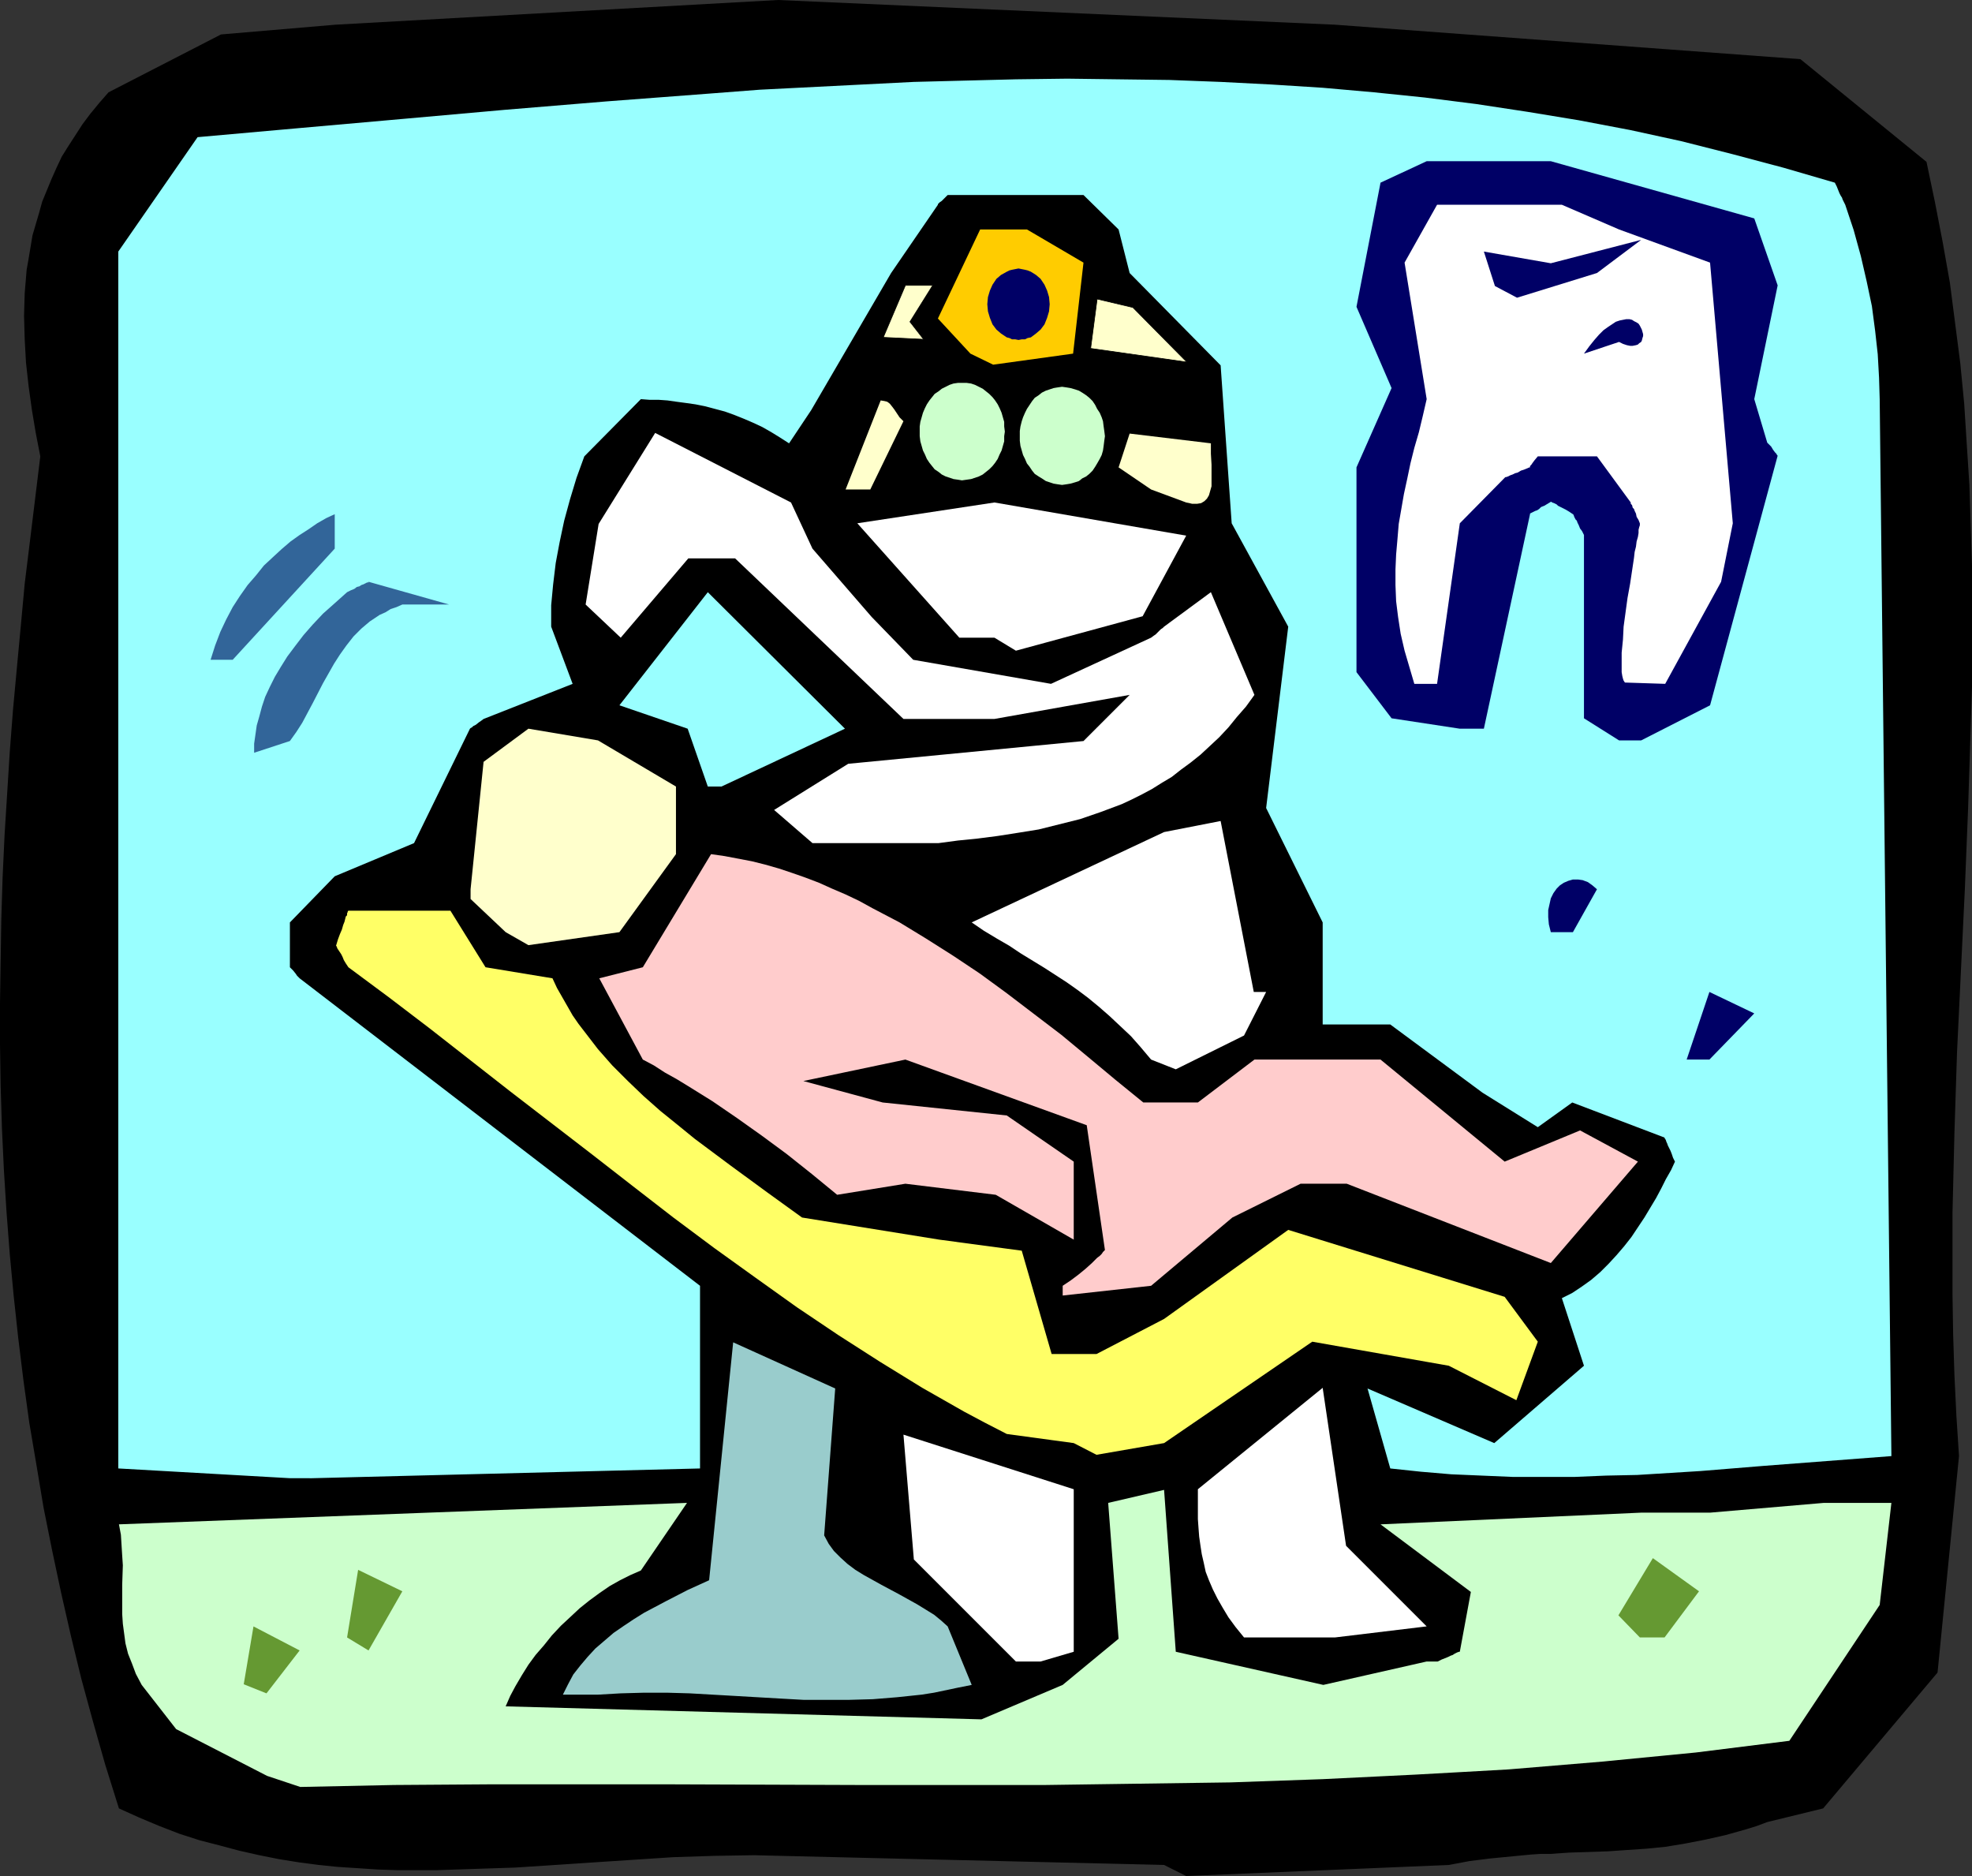 <?xml version="1.0" encoding="UTF-8" standalone="no"?>
<svg
   version="1.0"
   width="129.724mm"
   height="123.395mm"
   id="svg32"
   sodipodi:docname="Dentist 2.wmf"
   xmlns:inkscape="http://www.inkscape.org/namespaces/inkscape"
   xmlns:sodipodi="http://sodipodi.sourceforge.net/DTD/sodipodi-0.dtd"
   xmlns="http://www.w3.org/2000/svg"
   xmlns:svg="http://www.w3.org/2000/svg">
  <rect width="100%" height="100%" fill="#333333" stroke="none"/>
  <sodipodi:namedview
     id="namedview32"
     pagecolor="#ffffff"
     bordercolor="#000000"
     borderopacity="0.25"
     inkscape:showpageshadow="2"
     inkscape:pageopacity="0.0"
     inkscape:pagecheckerboard="0"
     inkscape:deskcolor="#d1d1d1"
     inkscape:document-units="mm" />
  <defs
     id="defs1">
    <pattern
       id="WMFhbasepattern"
       patternUnits="userSpaceOnUse"
       width="6"
       height="6"
       x="0"
       y="0" />
  </defs>
  <path
     style="fill:#000000;fill-opacity:1;fill-rule:evenodd;stroke:none"
     d="m 289.425,463.626 -101.969,-2.424 -10.019,0.162 -10.019,0.323 -9.858,0.646 -19.715,1.293 -9.696,0.646 -9.858,0.323 -9.696,0.323 h -9.858 l -4.848,-0.162 -4.848,-0.323 -5.01,-0.323 -4.848,-0.485 -4.848,-0.646 -5.01,-0.808 -4.848,-0.97 -5.01,-1.131 -4.848,-1.293 -5.01,-1.293 -5.01,-1.616 -5.01,-1.939 -5.01,-2.101 -5.01,-2.262 -3.394,-10.827 -3.07,-10.827 -2.909,-10.665 -2.586,-10.665 -2.424,-10.665 -2.262,-10.665 -2.101,-10.504 -1.778,-10.665 -1.778,-10.504 L 5.818,343.073 4.525,332.57 3.394,322.066 2.424,311.723 1.616,301.219 0.97,290.877 0.485,280.535 0.162,270.031 0,259.689 v -10.342 l 0.162,-10.504 0.162,-10.342 0.323,-10.342 0.485,-10.504 0.646,-10.342 0.646,-10.342 0.808,-10.504 0.97,-10.504 0.97,-10.342 0.97,-10.504 1.293,-10.504 2.586,-21.169 L 8.888,107.625 7.918,101.807 7.11,95.989 6.464,90.172 6.141,84.354 5.979,78.537 6.141,72.881 6.626,67.063 7.11,64.316 7.595,61.407 8.08,58.499 8.888,55.751 9.696,53.004 l 0.808,-2.909 1.131,-2.747 1.131,-2.747 1.293,-2.909 1.293,-2.747 1.616,-2.586 1.778,-2.747 1.778,-2.747 1.939,-2.586 2.262,-2.747 L 26.987,22.947 54.944,8.565 83.386,6.141 193.435,0 l 138.491,6.141 115.705,8.565 31.35,25.533 2.101,10.019 1.939,10.019 1.778,10.019 1.293,10.019 1.293,10.019 0.97,10.019 0.646,10.181 0.646,10.019 0.323,10.019 0.323,10.019 v 10.019 10.019 10.181 l -0.323,10.019 -0.646,20.2 -0.808,20.038 -0.97,20.2 -0.97,20.2 -0.646,20.038 -0.485,20.038 v 10.181 10.019 l 0.162,10.019 0.323,10.181 0.485,10.019 0.646,10.019 -5.333,53.812 -28.442,33.774 -13.898,3.394 -2.586,0.97 -2.586,0.808 -5.171,1.454 -5.01,1.131 -5.01,0.97 -4.848,0.808 -4.848,0.485 -4.848,0.323 -4.686,0.323 -9.696,0.323 -4.686,0.323 h -2.424 l -2.424,0.162 -5.01,0.485 -5.01,0.485 -5.171,0.646 -5.171,0.97 -65.286,2.747 z"
     id="path1" />
  <path
     style="fill:#ccffcc;fill-opacity:1;fill-rule:evenodd;stroke:none"
     d="m 66.418,441.487 -22.624,-11.635 -8.565,-10.989 -1.454,-2.747 -0.97,-2.586 -0.97,-2.424 -0.646,-2.586 -0.323,-2.424 -0.323,-2.424 -0.162,-2.424 v -7.272 l 0.162,-4.848 -0.162,-2.424 -0.162,-2.586 -0.162,-2.586 -0.485,-2.586 141.238,-5.333 -11.474,16.806 -2.586,1.131 -2.586,1.293 -2.586,1.454 -2.586,1.778 -2.424,1.778 -2.424,1.939 -2.424,2.262 -2.262,2.101 -2.262,2.424 -1.939,2.424 -2.101,2.424 -1.778,2.424 -1.616,2.586 -1.616,2.747 -1.293,2.424 -1.131,2.586 118.291,3.232 20.2,-8.565 13.898,-11.473 -2.586,-33.774 13.898,-3.232 2.909,40.238 36.683,8.242 25.694,-5.818 h 2.747 l 0.97,-0.485 0.808,-0.323 0.808,-0.323 0.646,-0.323 0.485,-0.162 0.485,-0.323 0.646,-0.323 0.485,-0.162 h 0.162 v 0 l 2.747,-14.867 -22.462,-16.806 64.802,-2.909 h 17.13 l 28.28,-2.424 h 16.806 l -2.909,25.371 -22.462,33.774 -11.635,1.454 -11.635,1.454 -11.635,1.131 -11.635,1.131 -11.635,0.97 -11.635,0.97 -11.474,0.646 -11.635,0.646 -23.109,1.131 -22.947,0.808 -23.109,0.323 -22.947,0.323 h -23.109 -23.109 l -46.056,-0.162 h -23.109 -23.27 l -23.27,0.162 -23.27,0.485 z"
     id="path2" />
  <path
     style="fill:#99cccc;fill-opacity:1;fill-rule:evenodd;stroke:none"
     d="m 139.945,421.287 1.293,-2.586 1.293,-2.424 1.778,-2.262 1.778,-2.101 1.939,-2.101 2.262,-1.939 2.262,-1.939 2.586,-1.778 2.424,-1.616 2.586,-1.616 5.494,-2.909 5.333,-2.747 5.333,-2.424 5.979,-59.145 25.371,11.473 -2.747,36.521 1.131,2.101 1.293,1.778 1.616,1.616 1.778,1.616 1.939,1.454 2.101,1.293 4.363,2.424 4.525,2.424 4.363,2.424 2.101,1.293 2.101,1.293 1.778,1.454 1.616,1.454 v 0 l 5.979,14.544 -3.232,0.646 -3.07,0.646 -3.07,0.646 -3.07,0.485 -6.141,0.646 -5.979,0.485 -5.818,0.162 h -5.818 -5.656 l -5.818,-0.323 -11.15,-0.646 -11.312,-0.646 -5.656,-0.162 h -5.656 l -5.818,0.162 -5.656,0.323 z"
     id="path3" />
  <path
     style="fill:#659932;fill-opacity:1;fill-rule:evenodd;stroke:none"
     d="m 60.6,418.702 2.424,-14.382 11.474,5.979 -8.242,10.665 z"
     id="path4" />
  <path
     style="fill:#ffffff;fill-opacity:1;fill-rule:evenodd;stroke:none"
     d="m 252.581,413.046 -25.371,-25.371 -2.586,-31.027 42.339,13.574 v 40.4 l -8.242,2.424 z"
     id="path5" />
  <path
     style="fill:#659932;fill-opacity:1;fill-rule:evenodd;stroke:none"
     d="m 86.294,407.066 2.747,-16.806 10.989,5.333 -8.403,14.705 z"
     id="path6" />
  <path
     style="fill:#ffffff;fill-opacity:1;fill-rule:evenodd;stroke:none"
     d="m 326.27,407.066 h -16.968 l -2.101,-2.586 -1.778,-2.424 -1.454,-2.424 -1.293,-2.262 -1.131,-2.262 -0.97,-2.262 -0.808,-2.101 -0.485,-2.262 -0.485,-2.101 -0.323,-2.101 -0.323,-2.262 -0.162,-2.101 -0.162,-2.262 v -2.424 -5.01 l 31.027,-25.209 5.818,39.268 20.038,20.038 -22.786,2.747 z"
     id="path7" />
  <path
     style="fill:#659932;fill-opacity:1;fill-rule:evenodd;stroke:none"
     d="m 407.716,407.066 -5.333,-5.494 8.565,-14.221 11.474,8.242 -8.565,11.473 z"
     id="path8" />
  <path
     style="fill:#99ffff;fill-opacity:1;fill-rule:evenodd;stroke:none"
     d="M 72.074,367.475 29.411,365.051 V 206.846 62.539 l 19.715,-28.441 25.371,-2.262 25.533,-2.262 25.371,-2.262 25.371,-2.101 25.533,-1.939 12.605,-0.97 12.766,-0.646 12.766,-0.646 12.766,-0.646 12.605,-0.323 12.766,-0.323 12.766,-0.162 12.605,0.162 12.766,0.162 12.766,0.485 12.605,0.646 12.766,0.808 12.766,1.131 12.605,1.293 12.766,1.616 12.766,1.939 12.766,2.101 12.766,2.424 12.605,2.747 12.766,3.232 12.766,3.394 12.766,3.717 0.485,0.97 0.323,0.808 0.323,0.808 0.323,0.646 0.323,0.485 0.162,0.485 0.323,0.646 0.162,0.323 0.162,0.323 v 0 l 2.101,6.302 1.778,6.464 1.454,6.302 1.293,6.141 0.808,6.141 0.646,5.818 0.323,5.818 0.162,5.333 2.909,262.759 -31.674,2.424 -15.837,1.293 -15.675,0.97 -7.757,0.162 -7.757,0.323 h -7.757 -7.757 l -7.595,-0.323 -7.595,-0.323 -7.595,-0.646 -7.595,-0.808 -5.656,-19.877 31.512,13.574 22.301,-19.23 -5.494,-16.806 2.586,-1.293 2.424,-1.616 2.262,-1.616 2.262,-1.939 2.101,-2.101 1.939,-2.101 1.939,-2.262 1.778,-2.262 1.616,-2.424 1.616,-2.424 1.454,-2.424 1.454,-2.424 1.293,-2.424 1.131,-2.262 1.293,-2.262 0.97,-2.101 -0.485,-0.97 -0.323,-0.97 -0.323,-0.808 -0.323,-0.646 -0.323,-0.646 -0.162,-0.485 -0.162,-0.323 -0.162,-0.485 -0.162,-0.323 -0.162,-0.162 v -0.162 l -22.947,-8.726 -8.565,6.141 -13.736,-8.565 -22.947,-16.968 h -16.806 v -25.371 l -14.059,-28.441 5.494,-45.086 -14.059,-25.694 -2.747,-39.268 -22.624,-22.947 -2.747,-10.827 -8.726,-8.565 h -33.774 l -0.808,0.808 -0.646,0.646 -0.485,0.323 -0.323,0.323 -0.162,0.162 v 0.162 l -11.635,16.968 -19.877,34.097 -5.494,8.242 -2.262,-1.454 -2.101,-1.293 -2.262,-1.293 -2.424,-1.131 -2.262,-0.97 -2.424,-0.97 -2.262,-0.808 -2.424,-0.646 -2.424,-0.646 -2.424,-0.485 -2.262,-0.323 -2.424,-0.323 -2.262,-0.323 -2.262,-0.162 h -2.262 l -2.101,-0.162 -14.059,14.221 -1.939,5.333 -1.616,5.333 -1.454,5.333 -1.131,5.333 -0.97,5.171 -0.646,5.333 -0.485,5.171 v 5.333 l 5.333,14.221 -22.139,8.726 -0.646,0.485 -0.485,0.323 -0.808,0.646 -0.646,0.323 -0.323,0.323 -0.323,0.162 -0.162,0.162 v 0 l -13.898,28.441 -19.715,8.242 -11.15,11.473 v 11.15 l 0.808,0.808 0.646,0.808 0.323,0.485 0.323,0.323 0.162,0.162 0.162,0.162 99.545,76.436 v 8.242 37.168 l -96.475,2.424 z"
     id="path9" />
  <path
     style="fill:#ffff66;fill-opacity:1;fill-rule:evenodd;stroke:none"
     d="m 266.963,358.748 -16.645,-2.262 -5.333,-2.747 -5.171,-2.747 -10.504,-5.979 -10.504,-6.464 -10.342,-6.626 -10.342,-6.949 -10.181,-7.272 -10.342,-7.434 -10.181,-7.595 -10.019,-7.757 -10.181,-7.918 -20.362,-15.675 -20.038,-15.675 -10.181,-7.757 -10.019,-7.434 -0.646,-0.97 -0.485,-0.808 -0.323,-0.808 -0.323,-0.646 -0.323,-0.485 -0.323,-0.485 -0.323,-0.485 -0.162,-0.485 -0.162,-0.162 v 0 l 0.485,-1.616 0.485,-1.293 0.485,-1.131 0.323,-1.131 0.323,-0.808 0.162,-0.646 0.162,-0.646 0.323,-0.323 v -0.485 l 0.162,-0.323 v -0.162 l 0.162,-0.162 h 25.371 l 8.726,14.059 16.645,2.747 1.131,2.424 1.293,2.262 2.586,4.525 1.454,2.101 1.616,2.101 3.232,4.202 3.555,4.04 3.878,3.878 3.878,3.717 4.202,3.717 4.202,3.394 4.363,3.555 8.888,6.626 9.05,6.626 8.726,6.302 34.098,5.494 20.523,2.747 7.434,25.694 h 11.15 l 16.806,-8.726 30.866,-22.139 53.813,16.645 8.242,11.15 -5.333,14.544 -16.806,-8.565 -33.936,-5.979 -36.845,25.209 -16.806,2.909 z"
     id="path10" />
  <path
     style="fill:#ffcccc;fill-opacity:1;fill-rule:evenodd;stroke:none"
     d="m 264.216,319.642 1.939,-1.293 1.939,-1.454 1.778,-1.454 1.616,-1.454 0.646,-0.646 0.646,-0.646 0.646,-0.485 0.485,-0.485 0.323,-0.485 0.323,-0.323 0.162,-0.162 v 0 l -4.525,-31.027 -45.086,-16.321 -25.371,5.333 19.715,5.333 30.866,3.232 16.645,11.473 v 19.392 l -19.392,-11.15 -22.462,-2.747 -16.968,2.747 -6.302,-5.171 -6.302,-5.01 -6.141,-4.525 -6.141,-4.363 -6.141,-4.202 -5.979,-3.717 -2.909,-1.778 -2.909,-1.616 -2.747,-1.778 -2.747,-1.454 -10.827,-20.2 10.827,-2.747 16.968,-28.118 3.394,0.485 3.394,0.646 3.394,0.646 3.232,0.808 3.394,0.97 3.394,1.131 3.232,1.131 3.394,1.293 3.232,1.454 3.394,1.454 3.394,1.616 3.232,1.778 6.787,3.555 6.626,4.04 6.626,4.202 6.787,4.525 6.626,4.848 6.787,5.171 6.787,5.171 6.626,5.494 6.787,5.656 6.949,5.656 h 13.574 l 14.059,-10.665 h 31.35 l 30.866,25.371 18.746,-7.757 14.382,7.757 -21.654,25.209 -50.742,-19.715 h -11.474 l -16.968,8.403 -20.2,16.968 -21.978,2.424 z"
     id="path11" />
  <path
     style="fill:#ffffff;fill-opacity:1;fill-rule:evenodd;stroke:none"
     d="m 286.193,263.405 -2.586,-3.07 -2.424,-2.747 -2.747,-2.586 -2.586,-2.424 -2.586,-2.262 -2.747,-2.262 -2.586,-1.939 -2.747,-1.939 -5.494,-3.555 -5.818,-3.555 -2.909,-1.939 -3.07,-1.778 -3.232,-1.939 -3.07,-2.101 47.834,-22.462 14.059,-2.747 8.242,42.5 h 3.07 l -5.494,10.827 -16.968,8.403 z"
     id="path12" />
  <path
     style="fill:#000066;fill-opacity:1;fill-rule:evenodd;stroke:none"
     d="m 419.352,263.405 5.656,-16.806 11.15,5.333 -11.15,11.473 z"
     id="path13" />
  <path
     style="fill:#ffffcc;fill-opacity:1;fill-rule:evenodd;stroke:none"
     d="m 125.725,231.732 -8.726,-8.242 v -2.424 l 3.232,-31.673 11.15,-8.242 17.291,2.909 19.392,11.473 v 16.806 l -14.059,19.392 -22.624,3.232 z"
     id="path14" />
  <path
     style="fill:#000066;fill-opacity:1;fill-rule:evenodd;stroke:none"
     d="m 385.577,231.732 -0.485,-1.939 -0.162,-1.778 v -1.778 l 0.323,-1.454 0.323,-1.454 0.646,-1.293 0.808,-1.131 0.808,-0.808 0.97,-0.646 1.131,-0.485 1.131,-0.323 h 1.293 l 1.131,0.162 1.293,0.485 1.131,0.808 1.131,0.97 -5.979,10.665 z"
     id="path15" />
  <path
     style="fill:#ffffff;fill-opacity:1;fill-rule:evenodd;stroke:none"
     d="m 224.624,209.593 h -22.624 l -9.534,-8.242 18.422,-11.473 58.499,-5.656 11.474,-11.473 -33.613,5.979 h -22.624 l -41.854,-39.915 h -11.635 l -16.806,19.715 -8.726,-8.242 3.232,-20.038 14.059,-22.624 33.774,17.291 5.333,11.473 14.706,16.968 10.342,10.665 34.259,5.979 24.886,-11.473 0.646,-0.485 0.485,-0.323 0.808,-0.808 0.485,-0.485 0.485,-0.323 0.162,-0.162 0.162,-0.162 v 0 l 11.635,-8.565 10.827,25.533 -2.101,2.909 -2.262,2.586 -2.101,2.586 -2.262,2.424 -2.424,2.262 -2.262,2.101 -2.424,1.939 -2.424,1.778 -2.262,1.778 -2.424,1.454 -2.586,1.616 -2.424,1.293 -2.586,1.293 -2.424,1.131 -2.586,0.97 -2.586,0.97 -5.171,1.778 -5.171,1.293 -5.171,1.293 -5.01,0.808 -5.171,0.808 -5.01,0.646 -4.848,0.485 -4.848,0.646 z"
     id="path16" />
  <path
     style="fill:#99ffff;fill-opacity:1;fill-rule:evenodd;stroke:none"
     d="m 175.982,195.534 -5.01,-14.382 -16.968,-5.818 21.978,-28.118 34.098,33.936 -30.704,14.382 z"
     id="path17" />
  <path
     style="fill:#326599;fill-opacity:1;fill-rule:evenodd;stroke:none"
     d="m 63.186,187.131 v -2.262 l 0.323,-2.262 0.323,-2.262 0.646,-2.262 0.646,-2.424 0.808,-2.424 1.131,-2.424 1.293,-2.586 1.454,-2.424 1.616,-2.586 1.939,-2.586 2.101,-2.747 2.262,-2.586 2.586,-2.747 2.909,-2.586 3.07,-2.747 0.97,-0.485 0.808,-0.323 0.646,-0.485 0.646,-0.162 0.485,-0.323 0.485,-0.162 0.646,-0.323 0.323,-0.162 h 0.323 v -0.162 l 20.038,5.656 h -11.635 l -1.454,0.646 -1.454,0.485 -1.293,0.808 -1.454,0.646 -2.424,1.616 -2.101,1.778 -1.939,1.939 -1.778,2.262 -1.616,2.262 -1.454,2.262 -2.747,4.848 -2.586,5.01 -2.586,4.848 -1.454,2.262 -1.616,2.262 z"
     id="path18" />
  <path
     style="fill:#000066;fill-opacity:1;fill-rule:evenodd;stroke:none"
     d="m 402.545,184.061 -8.726,-5.494 v -42.339 -3.232 l -0.485,-0.97 -0.485,-0.646 -0.323,-0.808 -0.323,-0.646 -0.162,-0.485 -0.323,-0.323 -0.323,-0.646 -0.162,-0.485 -0.162,-0.162 v 0 l -0.97,-0.646 -0.808,-0.485 -0.646,-0.323 -0.646,-0.323 -0.646,-0.323 -0.323,-0.323 -0.646,-0.323 -0.485,-0.162 -0.162,-0.162 h -0.162 l -0.808,0.485 -0.808,0.485 -0.808,0.323 -0.485,0.485 -0.485,0.323 -0.485,0.162 -0.646,0.323 -0.323,0.162 -0.323,0.162 v 0.162 l -11.474,53.327 h -5.979 l -16.968,-2.586 -8.726,-11.473 v -50.904 l 8.726,-19.715 -8.726,-20.2 5.979,-30.865 11.474,-5.333 h 30.866 l 50.581,14.221 5.818,16.645 -5.818,28.28 3.232,10.827 0.485,0.485 0.485,0.485 0.485,0.808 0.485,0.646 0.323,0.323 0.162,0.323 0.162,0.162 v 0 l -16.806,62.054 -17.13,8.726 z"
     id="path19" />
  <path
     style="fill:#ffffff;fill-opacity:1;fill-rule:evenodd;stroke:none"
     d="m 351.641,170.002 -2.424,-8.242 -0.97,-4.202 -0.646,-4.202 -0.485,-3.878 -0.162,-4.04 v -3.878 l 0.162,-3.717 0.323,-3.717 0.323,-3.878 0.646,-3.717 0.646,-3.717 0.808,-3.717 0.808,-3.878 0.97,-3.878 1.131,-3.878 0.97,-4.04 0.97,-4.202 -5.494,-33.936 8.08,-14.382 h 2.909 28.118 l 14.221,6.141 22.624,8.242 5.656,64.801 -2.909,14.544 -13.898,25.371 -10.019,-0.323 -0.323,-0.485 -0.162,-0.485 -0.162,-0.646 -0.162,-0.97 v -1.131 -2.424 -1.293 l 0.162,-1.616 0.162,-1.616 0.162,-3.232 0.97,-7.11 0.646,-3.555 0.485,-3.232 0.485,-3.232 0.162,-1.454 0.323,-1.293 0.162,-1.293 0.323,-1.131 0.162,-0.97 v -0.808 l 0.162,-0.646 0.162,-0.485 v -0.323 -0.162 l -0.323,-0.808 -0.485,-0.808 -0.162,-0.808 -0.323,-0.646 -0.162,-0.485 -0.323,-0.323 -0.162,-0.646 -0.323,-0.323 v -0.323 0 l -8.403,-11.473 h -14.706 l -0.808,0.97 -0.485,0.646 -0.323,0.485 -0.323,0.323 v 0.323 h -0.162 l -1.131,0.485 -0.97,0.323 -0.808,0.485 -0.646,0.162 -0.646,0.323 -0.485,0.162 -0.323,0.162 -0.323,0.162 -0.485,0.162 h -0.162 l -0.162,0.162 -11.15,11.312 -5.656,39.915 z"
     id="path20" />
  <path
     style="fill:#326599;fill-opacity:1;fill-rule:evenodd;stroke:none"
     d="m 52.358,164.022 1.131,-3.555 1.293,-3.394 1.454,-3.07 1.616,-3.07 1.778,-2.747 1.939,-2.747 2.101,-2.424 1.939,-2.424 2.262,-2.101 2.101,-1.939 2.262,-1.939 2.262,-1.616 2.262,-1.454 2.101,-1.454 2.262,-1.293 2.101,-0.97 v 8.565 L 57.853,164.022 Z"
     id="path21" />
  <path
     style="fill:#ffffff;fill-opacity:1;fill-rule:evenodd;stroke:none"
     d="m 247.248,158.528 h -8.726 l -25.371,-28.441 34.098,-5.171 47.672,8.242 -10.827,20.038 -31.512,8.565 z"
     id="path22" />
  <path
     style="fill:#ffffcc;fill-opacity:1;fill-rule:evenodd;stroke:none"
     d="m 286.193,121.684 -8.08,-5.494 2.747,-8.403 20.2,2.424 v 1.293 1.293 l 0.162,2.747 v 2.747 1.293 1.293 l -0.323,1.131 -0.323,1.131 -0.485,0.808 -0.646,0.646 -0.808,0.485 -0.97,0.162 h -0.646 -0.646 l -0.646,-0.162 -0.808,-0.162 z"
     id="path23" />
  <path
     style="fill:#ffffcc;fill-opacity:1;fill-rule:evenodd;stroke:none"
     d="m 210.241,121.684 8.726,-22.139 0.97,0.162 0.646,0.162 0.646,0.485 0.646,0.808 0.485,0.646 0.646,0.97 0.646,0.97 0.97,0.97 -8.242,16.968 z"
     id="path24" />
  <path
     style="fill:#ffcc00;fill-opacity:1;fill-rule:evenodd;stroke:none"
     d="m 241.269,87.91 -8.08,-8.726 10.504,-22.139 h 11.635 l 14.059,8.242 -2.586,22.624 -19.877,2.747 z"
     id="path25" />
  <path
     style="fill:#000066;fill-opacity:1;fill-rule:evenodd;stroke:none"
     d="m 393.819,87.91 1.293,-1.778 1.293,-1.616 1.131,-1.293 1.131,-1.131 1.131,-0.808 0.97,-0.646 0.97,-0.646 0.97,-0.323 0.808,-0.162 0.808,-0.162 h 0.808 l 0.646,0.162 0.485,0.323 0.646,0.323 0.485,0.323 0.323,0.485 0.485,0.97 0.323,1.131 v 0.485 l -0.162,0.485 -0.162,0.646 -0.162,0.323 -0.485,0.323 -0.323,0.323 -0.485,0.162 -0.808,0.162 h -0.646 l -0.808,-0.162 -0.97,-0.323 -0.97,-0.485 z"
     id="path26" />
  <path
     style="fill:#000066;fill-opacity:1;fill-rule:evenodd;stroke:none"
     d="m 371.68,71.103 -2.747,-8.565 16.645,2.909 22.462,-5.818 -10.989,8.242 -19.877,6.141 z"
     id="path27" />
  <path
     style="fill:#ccffcc;fill-opacity:1;fill-rule:evenodd;stroke:none"
     d="m 239.168,95.181 h 1.131 l 1.131,0.162 0.97,0.323 0.97,0.485 0.97,0.485 0.808,0.646 0.808,0.646 0.808,0.808 0.646,0.808 0.646,0.97 0.485,0.97 0.485,1.131 0.323,1.131 0.323,1.131 v 1.131 l 0.162,1.293 -0.162,1.131 v 1.293 l -0.323,1.131 -0.323,1.131 -0.485,0.97 -0.485,1.131 -0.646,0.97 -0.646,0.808 -0.808,0.808 -0.808,0.646 -0.808,0.646 -0.97,0.485 -0.97,0.323 -0.97,0.323 -1.131,0.162 -1.131,0.162 -0.97,-0.162 -1.131,-0.162 -0.97,-0.323 -0.97,-0.323 -0.97,-0.485 -0.808,-0.646 -0.97,-0.646 -0.646,-0.808 -0.646,-0.808 -0.646,-0.97 -0.485,-1.131 -0.485,-0.97 -0.323,-1.131 -0.323,-1.131 -0.162,-1.293 v -1.131 -1.293 l 0.162,-1.131 0.323,-1.131 0.323,-1.131 0.485,-1.131 0.485,-0.97 0.646,-0.97 0.646,-0.808 0.646,-0.808 0.97,-0.646 0.808,-0.646 0.97,-0.485 0.97,-0.485 0.97,-0.323 1.131,-0.162 z"
     id="path28" />
  <path
     style="fill:#000066;fill-opacity:1;fill-rule:evenodd;stroke:none"
     d="m 253.227,66.74 0.808,0.162 0.808,0.162 0.646,0.162 0.808,0.323 1.293,0.808 1.131,0.97 0.97,1.454 0.646,1.454 0.485,1.616 0.162,1.778 -0.162,1.778 -0.485,1.616 -0.646,1.616 -0.97,1.293 -1.131,0.97 -1.293,0.97 -0.808,0.162 -0.646,0.323 h -0.808 l -0.808,0.162 -0.808,-0.162 h -0.808 l -0.646,-0.323 -0.646,-0.162 -1.454,-0.97 -1.131,-0.97 -0.97,-1.293 -0.646,-1.616 -0.485,-1.616 -0.162,-1.778 0.162,-1.778 0.485,-1.616 0.646,-1.454 0.97,-1.454 1.131,-0.97 1.454,-0.808 0.646,-0.323 0.646,-0.162 0.808,-0.162 z"
     id="path29" />
  <path
     style="fill:#ccffcc;fill-opacity:1;fill-rule:evenodd;stroke:none"
     d="m 264.054,96.151 1.131,0.162 0.97,0.162 1.131,0.323 0.97,0.323 0.808,0.485 0.97,0.646 0.808,0.646 0.808,0.808 0.646,0.97 0.485,0.97 0.646,0.97 0.485,1.131 0.323,0.97 0.162,1.293 0.162,1.131 0.162,1.293 -0.162,1.131 -0.162,1.293 -0.162,1.131 -0.323,1.131 -0.485,0.97 -0.646,1.131 -0.485,0.808 -0.646,0.97 -0.808,0.808 -0.808,0.646 -0.97,0.485 -0.808,0.646 -0.97,0.323 -1.131,0.323 -0.97,0.162 -1.131,0.162 -1.131,-0.162 -0.97,-0.162 -0.97,-0.323 -0.97,-0.323 -0.97,-0.646 -0.808,-0.485 -0.97,-0.646 -0.646,-0.808 -0.646,-0.97 -0.646,-0.808 -0.485,-1.131 -0.485,-0.97 -0.323,-1.131 -0.323,-1.131 -0.162,-1.293 v -1.131 -1.293 l 0.162,-1.131 0.323,-1.293 0.323,-0.97 0.485,-1.131 0.485,-0.97 0.646,-0.97 0.646,-0.97 0.646,-0.808 0.97,-0.646 0.808,-0.646 0.97,-0.485 0.97,-0.323 0.97,-0.323 0.97,-0.162 z"
     id="path30" />
  <path
     style="fill:#ffffcc;fill-opacity:1;fill-rule:evenodd;stroke:#000000;stroke-width:0.162px;stroke-linecap:round;stroke-linejoin:round;stroke-miterlimit:4;stroke-dasharray:none;stroke-opacity:1"
     d="m 272.78,74.335 -1.616,12.281 23.917,3.394 -13.413,-13.574 z"
     id="path31" />
  <path
     style="fill:#ffffcc;fill-opacity:1;fill-rule:evenodd;stroke:#000000;stroke-width:0.162px;stroke-linecap:round;stroke-linejoin:round;stroke-miterlimit:4;stroke-dasharray:none;stroke-opacity:1"
     d="m 219.614,83.87 10.019,0.485 -3.394,-4.363 5.656,-9.05 h -6.787 z"
     id="path32" />
</svg>
